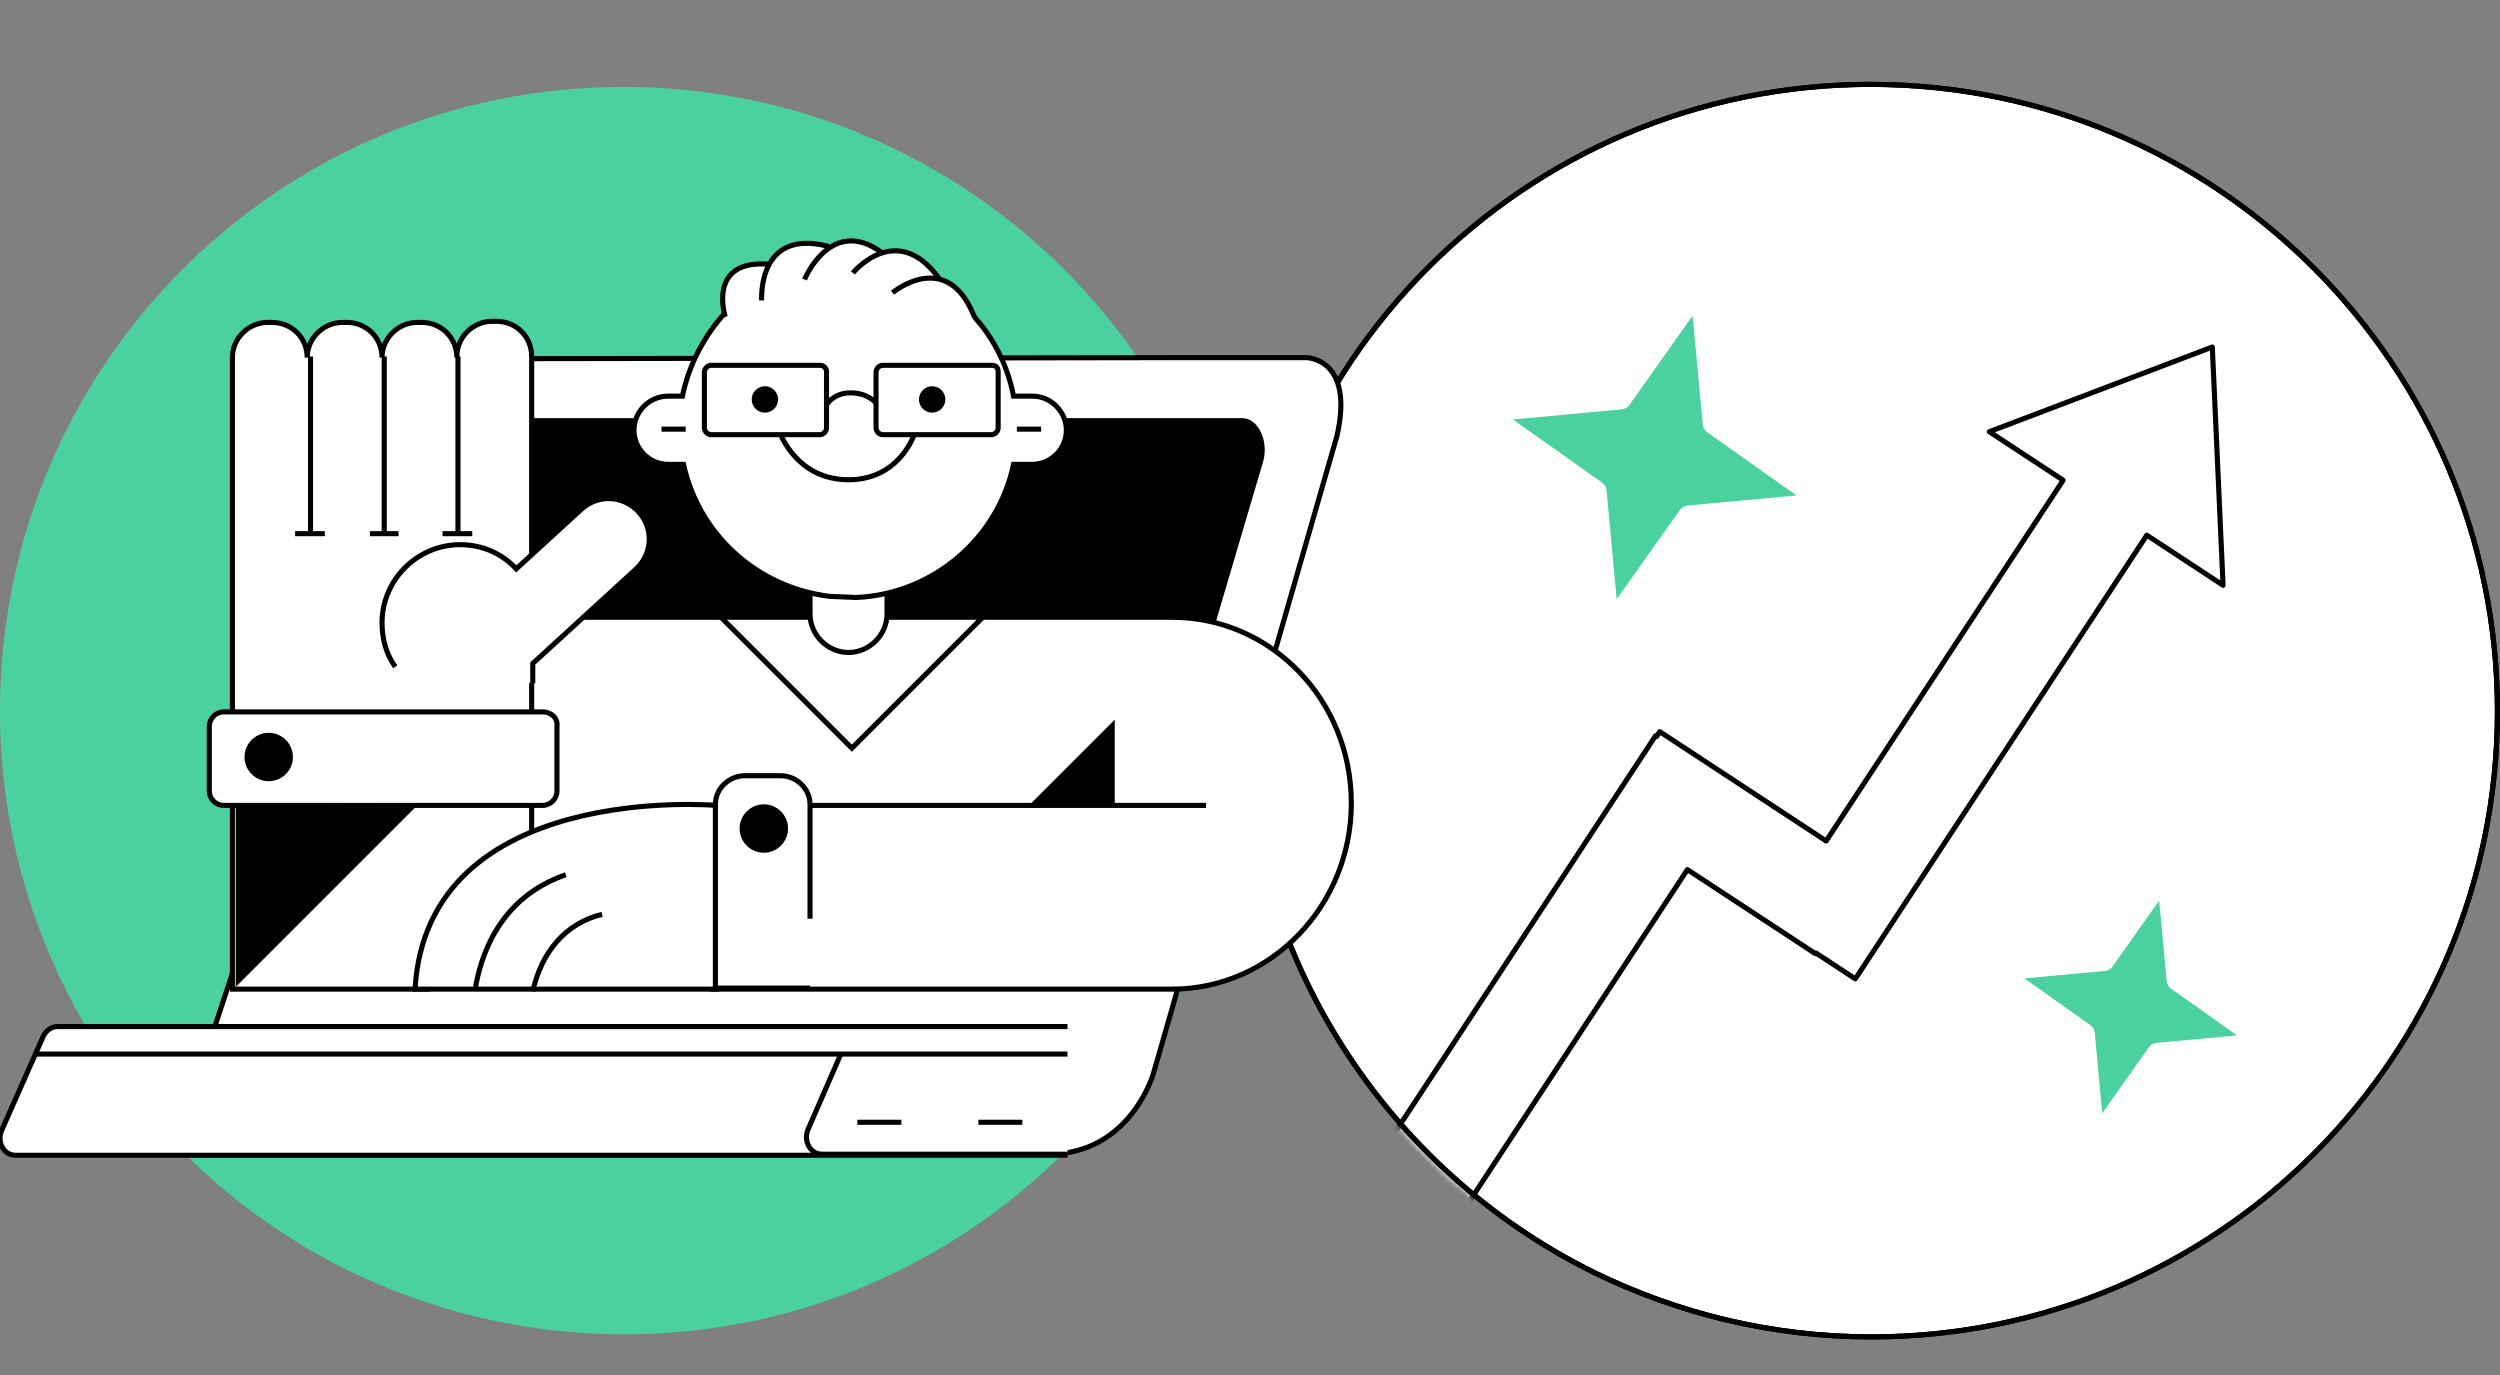 <svg width="489" height="269" viewBox="0 0 489 269" fill="none" xmlns="http://www.w3.org/2000/svg">
<rect x="0" y="0" width="489" height="269" fill="#808080" stroke="none"/>
<path d="M312.098 248.492C328.378 256.434 346.643 261 366.099 261C433.403 261 488 206.403 488 139.099C488 71.796 433.403 17 365.901 17C298.399 17 244 71.597 244 139.099C244 186.946 271.795 228.639 312.098 248.492Z" fill="white"/>
<mask id="mask0" mask-type="alpha" maskUnits="userSpaceOnUse" x="243" y="16" width="246" height="246">
<path d="M311.877 248.941L311.878 248.942C328.223 256.915 346.563 261.5 366.099 261.5C433.679 261.5 488.5 206.679 488.5 139.099C488.5 71.52 433.679 16.5 365.901 16.5C298.121 16.5 243.5 71.322 243.5 139.099C243.5 187.144 271.41 229.006 311.877 248.941Z" fill="#4BD0A0"/>
<path d="M311.877 248.941L311.878 248.942C328.223 256.915 346.563 261.5 366.099 261.5C433.679 261.5 488.5 206.679 488.5 139.099C488.5 71.52 433.679 16.5 365.901 16.5C298.121 16.5 243.5 71.322 243.5 139.099C243.5 187.144 271.41 229.006 311.877 248.941Z" stroke="black"/>
<path d="M311.877 248.941L311.878 248.942C328.223 256.915 346.563 261.5 366.099 261.5C433.679 261.5 488.5 206.679 488.5 139.099C488.5 71.52 433.679 16.5 365.901 16.5C298.121 16.5 243.5 71.322 243.5 139.099C243.5 187.144 271.41 229.006 311.877 248.941Z" stroke="black"/>
</mask>
<g mask="url(#mask0)">
<path fill-rule="evenodd" clip-rule="evenodd" d="M434.835 114.482L432.727 67.876L389.114 84.444L403.554 93.931L357.194 164.496L324.645 143.112L324.033 144.043L323.833 143.911L260.526 240.27L276.889 251.02L330.057 170.093L355.074 186.529L355.167 186.387L362.899 191.467L419.917 104.681L434.835 114.482Z" fill="white"/>
<path d="M432.727 67.876L433.226 67.854C433.219 67.694 433.136 67.546 433.001 67.458C432.867 67.37 432.699 67.352 432.549 67.409L432.727 67.876ZM434.835 114.482L434.56 114.9C434.717 115.003 434.919 115.01 435.082 114.917C435.245 114.824 435.343 114.647 435.334 114.46L434.835 114.482ZM389.114 84.444L388.937 83.977C388.761 84.044 388.638 84.203 388.617 84.39C388.597 84.577 388.683 84.759 388.84 84.862L389.114 84.444ZM403.554 93.931L403.972 94.206C404.045 94.095 404.071 93.96 404.044 93.83C404.017 93.7 403.939 93.586 403.829 93.513L403.554 93.931ZM357.194 164.496L356.919 164.914C357.15 165.066 357.46 165.001 357.611 164.771L357.194 164.496ZM324.645 143.112L324.919 142.694C324.808 142.621 324.673 142.595 324.543 142.622C324.413 142.649 324.3 142.726 324.227 142.837L324.645 143.112ZM324.033 144.043L323.758 144.461C323.989 144.612 324.299 144.548 324.451 144.317L324.033 144.043ZM323.833 143.911L324.108 143.494C323.877 143.342 323.567 143.406 323.415 143.637L323.833 143.911ZM260.526 240.27L260.108 239.996C259.957 240.227 260.021 240.537 260.252 240.688L260.526 240.27ZM276.889 251.02L276.614 251.438C276.725 251.511 276.86 251.537 276.99 251.51C277.12 251.483 277.234 251.406 277.307 251.295L276.889 251.02ZM330.057 170.093L330.332 169.675C330.101 169.524 329.791 169.588 329.64 169.819L330.057 170.093ZM355.074 186.529L354.799 186.946C355.03 187.098 355.34 187.034 355.491 186.803L355.074 186.529ZM355.167 186.387L355.441 185.969C355.21 185.817 354.9 185.882 354.749 186.112L355.167 186.387ZM362.899 191.467L362.625 191.885C362.735 191.958 362.871 191.984 363 191.957C363.13 191.93 363.244 191.853 363.317 191.742L362.899 191.467ZM419.917 104.681L420.191 104.263C420.08 104.19 419.945 104.165 419.815 104.191C419.686 104.218 419.572 104.296 419.499 104.407L419.917 104.681ZM432.227 67.899L434.335 114.505L435.334 114.46L433.226 67.854L432.227 67.899ZM389.292 84.912L432.905 68.344L432.549 67.409L388.937 83.977L389.292 84.912ZM403.829 93.513L389.389 84.026L388.84 84.862L403.28 94.349L403.829 93.513ZM357.611 164.771L403.972 94.206L403.136 93.656L356.776 164.222L357.611 164.771ZM324.37 143.53L356.919 164.914L357.468 164.078L324.919 142.694L324.37 143.53ZM324.451 144.317L325.062 143.386L324.227 142.837L323.615 143.768L324.451 144.317ZM324.308 143.625L324.108 143.494L323.559 144.329L323.758 144.461L324.308 143.625ZM323.415 143.637L260.108 239.996L260.944 240.545L324.251 144.186L323.415 143.637ZM260.252 240.688L276.614 251.438L277.164 250.603L260.801 239.852L260.252 240.688ZM277.307 251.295L330.475 170.368L329.64 169.819L276.471 250.746L277.307 251.295ZM355.348 186.111L330.332 169.675L329.783 170.511L354.799 186.946L355.348 186.111ZM354.749 186.112L354.656 186.254L355.491 186.803L355.584 186.661L354.749 186.112ZM363.174 191.049L355.441 185.969L354.892 186.805L362.625 191.885L363.174 191.049ZM419.499 104.407L362.481 191.193L363.317 191.742L420.335 104.956L419.499 104.407ZM435.109 114.064L420.191 104.263L419.642 105.099L434.56 114.9L435.109 114.064Z" fill="black"/>
</g>
<path d="M311.877 248.941L311.878 248.942C328.223 256.915 346.563 261.5 366.099 261.5C433.679 261.5 488.5 206.679 488.5 139.099C488.5 71.52 433.679 16.5 365.901 16.5C298.121 16.5 243.5 71.322 243.5 139.099C243.5 187.144 271.41 229.006 311.877 248.941Z" stroke="black"/>
<path d="M311.877 248.941L311.878 248.942C328.223 256.915 346.563 261.5 366.099 261.5C433.679 261.5 488.5 206.679 488.5 139.099C488.5 71.52 433.679 16.5 365.901 16.5C298.121 16.5 243.5 71.322 243.5 139.099C243.5 187.144 271.41 229.006 311.877 248.941Z" stroke="black"/>
<path d="M351.379 96.904L330.049 98.885C329.468 98.939 328.94 99.245 328.602 99.721L316.222 117.203L314.241 95.873C314.187 95.292 313.882 94.763 313.405 94.426L295.924 82.045L317.253 80.064C317.835 80.01 318.363 79.705 318.701 79.229L331.081 61.747L333.062 83.077C333.116 83.658 333.421 84.187 333.898 84.524L351.379 96.904Z" fill="#4BD0A0"/>
<path d="M395.972 191.372L408.895 200.525C409.372 200.862 409.677 201.391 409.731 201.972L411.195 217.74L420.348 204.817C420.685 204.34 421.214 204.035 421.795 203.981L437.563 202.517L424.64 193.364C424.163 193.027 423.858 192.498 423.804 191.917L422.34 176.149L413.187 189.072C412.85 189.549 412.321 189.854 411.74 189.908L395.972 191.372Z" fill="#4BD0A0"/>
<path d="M68.098 248.492C84.377 256.434 102.643 261 122.099 261C189.403 261 244 206.403 244 139.099C244 71.796 189.403 17 121.901 17C54.399 17 0 71.597 0 139.099C0 186.946 27.795 228.639 68.098 248.492Z" fill="#4BD0A0"/>
<g clip-path="url(#clip0)">
<path d="M255.495 69.953H230.101C229.886 69.953 229.671 69.953 229.671 69.953L92.803 70.168C84.195 70.168 81.183 82.65 81.183 82.65L42.016 200.794L48.472 210.909C48.472 210.909 136.274 221.454 171.997 224.682L179.529 225.758C182.972 225.758 185.985 224.897 188.352 223.821C191.796 224.251 194.808 224.466 197.606 224.682L205.138 225.758C221.063 225.758 225.582 210.048 225.582 210.048L261.52 85.232C264.964 69.953 255.495 69.953 255.495 69.953Z" fill="white" stroke="black" stroke-width="0.996" stroke-miterlimit="10"/>
<path d="M141.654 63.282C141.654 63.282 138.856 52.522 148.11 52.091C157.364 51.661 159.3 49.509 159.3 49.509L168.554 49.724L184.048 54.674L184.264 61.56L141.654 63.282Z" fill="white"/>
<path d="M208.796 200.794H11.243C10.167 200.794 9.091 201.44 8.445 202.731L0.268 221.238C-0.593 223.39 0.698 225.973 3.065 225.973H208.796" fill="white"/>
<path d="M208.796 200.794H11.243C10.167 200.794 9.091 201.44 8.445 202.731L0.268 221.238C-0.593 223.39 0.698 225.973 3.065 225.973H208.796" stroke="black" stroke-width="0.996" stroke-miterlimit="10"/>
<path d="M164.465 206.174L158.009 221.023C157.148 223.175 158.44 225.758 160.807 225.758H208.796" fill="white"/>
<path d="M164.465 206.174L158.009 221.023C157.148 223.175 158.44 225.758 160.807 225.758H208.796" stroke="black" stroke-width="0.996" stroke-miterlimit="10"/>
<path d="M6.939 206.174H164.465H208.796" fill="white"/>
<path d="M6.939 206.174H164.465H208.796" stroke="black" stroke-width="0.996" stroke-miterlimit="10"/>
<path d="M167.693 219.517H176.301" stroke="black" stroke-width="0.996" stroke-miterlimit="10"/>
<path d="M191.365 219.517H199.973" stroke="black" stroke-width="0.996" stroke-miterlimit="10"/>
<path d="M243.013 81.789H217.189H175.225H149.401H144.021H125.514H118.412H99.905C97.538 81.789 95.171 83.726 94.095 86.739L55.789 192.832H81.613L186.415 192.187H212.239C215.037 192.187 217.619 189.819 218.695 186.376L247.102 90.182C248.178 86.093 246.026 81.789 243.013 81.789Z" fill="black"/>
<path d="M74.942 188.313H127.02" stroke="black" stroke-width="0.996" stroke-miterlimit="10"/>
<path d="M104.64 155.172V136.019L98.829 141.83V148.286C98.829 148.286 98.183 153.881 93.019 153.881L93.449 158.615C93.234 158.83 102.488 155.602 104.64 155.172Z" fill="black"/>
<path d="M137.135 159.476C138.561 159.476 139.717 158.32 139.717 156.894C139.717 155.467 138.561 154.311 137.135 154.311C135.708 154.311 134.552 155.467 134.552 156.894C134.552 158.32 135.708 159.476 137.135 159.476Z" fill="white" stroke="black" stroke-width="0.996" stroke-miterlimit="10"/>
<path d="M138.856 193.477H171.997H214.607H229.24C248.608 193.477 264.318 177.122 264.318 157.109C264.318 136.88 248.608 120.74 229.24 120.74H214.607H159.085H116.476H101.842C82.474 120.74 66.764 137.095 66.764 157.109C66.764 170.881 74.296 182.933 85.056 189.173" fill="white"/>
<path d="M138.856 193.477H171.997H214.607H229.24C248.608 193.477 264.318 177.122 264.318 157.109C264.318 136.88 248.608 120.74 229.24 120.74H214.607H159.085H116.476H101.842C82.474 120.74 66.764 137.095 66.764 157.109C66.764 170.881 74.296 182.933 85.056 189.173" stroke="black" stroke-width="0.996" stroke-miterlimit="10"/>
<path d="M103.994 165.932V104.385V103.739V69.738C103.994 65.864 100.981 62.851 97.108 62.851H96.247C92.588 62.851 89.36 65.864 89.36 69.738V69.953C89.36 66.079 86.347 63.066 82.474 63.066H81.613C77.955 63.066 74.727 66.079 74.727 69.953C74.727 66.079 71.714 63.066 67.84 63.066H66.98C63.321 63.066 60.093 66.079 60.093 69.953C60.093 66.079 57.08 63.066 53.207 63.066H52.346C48.688 63.066 45.459 66.079 45.459 69.953V103.739V104.6V193.478H83.98" fill="white"/>
<path d="M103.994 165.932V104.385V103.739V69.738C103.994 65.864 100.981 62.851 97.108 62.851H96.247C92.588 62.851 89.36 65.864 89.36 69.738V69.953C89.36 66.079 86.347 63.066 82.474 63.066H81.613C77.955 63.066 74.727 66.079 74.727 69.953C74.727 66.079 71.714 63.066 67.84 63.066H66.98C63.321 63.066 60.093 66.079 60.093 69.953C60.093 66.079 57.08 63.066 53.207 63.066H52.346C48.688 63.066 45.459 66.079 45.459 69.953V103.739V104.6V193.478H83.98" stroke="black" stroke-width="0.996" stroke-miterlimit="10"/>
<path d="M158.44 115.36V120.094C158.44 124.183 161.883 127.626 165.972 127.626C170.06 127.626 173.504 124.183 173.504 120.094V115.36" fill="white"/>
<path d="M158.44 115.36V120.094C158.44 124.183 161.883 127.626 165.972 127.626C170.06 127.626 173.504 124.183 173.504 120.094V115.36" stroke="black" stroke-width="0.996" stroke-miterlimit="10"/>
<path d="M140.793 120.525L166.617 146.349L192.441 120.525" stroke="black" stroke-width="0.996" stroke-miterlimit="10"/>
<path d="M63.536 104.385H57.726" stroke="black" stroke-width="0.996" stroke-miterlimit="10"/>
<path d="M106.146 139.247H43.738C42.231 139.247 40.94 140.538 40.94 142.045V154.742C40.94 156.248 42.231 157.539 43.738 157.539H106.146C107.652 157.539 108.943 156.248 108.943 154.742V142.045C109.159 140.538 107.867 139.247 106.146 139.247Z" fill="white" stroke="black" stroke-width="0.996" stroke-miterlimit="10"/>
<path d="M77.309 130.424C75.588 128.057 74.727 125.044 74.727 121.816C74.727 113.423 81.613 106.537 90.006 106.537C94.31 106.537 98.183 108.258 100.981 111.271L113.678 99.65C116.906 96.637 121.856 96.853 124.868 100.081C127.881 103.309 127.666 108.258 124.438 111.271L104.209 129.778V133.652" fill="white"/>
<path d="M77.309 130.424C75.588 128.057 74.727 125.044 74.727 121.816C74.727 113.423 81.613 106.537 90.006 106.537C94.31 106.537 98.183 108.258 100.981 111.271L113.678 99.65C116.906 96.637 121.856 96.853 124.868 100.081C127.881 103.309 127.666 108.258 124.438 111.271L104.209 129.778V133.652" stroke="black" stroke-width="0.996" stroke-miterlimit="10"/>
<path d="M60.739 69.737V104.385" stroke="black" stroke-width="0.996" stroke-miterlimit="10"/>
<path d="M77.955 104.385H72.359" stroke="black" stroke-width="0.996" stroke-miterlimit="10"/>
<path d="M75.157 69.737V104.385" stroke="black" stroke-width="0.996" stroke-miterlimit="10"/>
<path d="M92.373 104.385H86.563" stroke="black" stroke-width="0.996" stroke-miterlimit="10"/>
<path d="M89.576 69.737V104.385" stroke="black" stroke-width="0.996" stroke-miterlimit="10"/>
<path d="M158.44 157.539H235.912" stroke="black" stroke-width="0.996" stroke-miterlimit="10"/>
<path d="M140.148 157.539C140.148 157.539 83.55 152.59 81.183 193.478H140.148V157.539Z" fill="white" stroke="black" stroke-width="0.996" stroke-miterlimit="10"/>
<path d="M110.665 171.097C101.842 174.109 95.171 181.211 93.019 193.047Z" fill="white"/>
<path d="M110.665 171.097C101.842 174.109 95.171 181.211 93.019 193.047" stroke="black" stroke-width="0.996" stroke-miterlimit="10"/>
<path d="M117.767 178.844C110.665 180.565 105.931 186.161 104.209 193.908Z" fill="white"/>
<path d="M117.767 178.844C110.665 180.565 105.931 186.161 104.209 193.908" stroke="black" stroke-width="0.996" stroke-miterlimit="10"/>
<path d="M218.05 157.324V140.754L201.264 157.539L218.05 157.324Z" fill="black"/>
<path d="M148.971 58.762C148.971 58.117 148.325 44.559 162.098 48.218Z" fill="white"/>
<path d="M148.971 58.762C148.971 58.117 148.325 44.559 162.098 48.218" stroke="black" stroke-width="0.996" stroke-miterlimit="10"/>
<path d="M157.364 54.674C157.364 54.674 162.528 41.977 172.643 49.509Z" fill="white"/>
<path d="M157.364 54.674C157.364 54.674 162.528 41.977 172.643 49.509" stroke="black" stroke-width="0.996" stroke-miterlimit="10"/>
<path d="M166.832 53.382C166.832 53.382 175.44 42.837 183.833 54.673Z" fill="white"/>
<path d="M166.832 53.382C166.832 53.382 175.44 42.837 183.833 54.673" stroke="black" stroke-width="0.996" stroke-miterlimit="10"/>
<path d="M141.869 61.13C137.78 65.649 134.768 71.244 133.476 77.485H130.679C127.02 77.485 124.008 80.498 124.008 84.156C124.008 87.814 127.02 90.827 130.679 90.827H133.692C136.704 104.6 148.11 114.929 162.313 116.651L167.478 116.866C182.542 116.221 195.239 105.245 198.252 90.827C198.467 90.827 198.682 90.827 198.682 90.827H201.91C205.568 90.827 208.581 87.814 208.581 84.156C208.581 80.498 205.568 77.485 201.91 77.485H198.682C198.467 77.485 198.467 77.485 198.252 77.485C197.176 71.889 194.593 66.509 190.935 62.421L190.504 61.775C185.124 48.433 174.58 57.256 174.58 57.256" fill="white"/>
<path d="M141.869 61.13C137.78 65.649 134.768 71.244 133.476 77.485H130.679C127.02 77.485 124.008 80.498 124.008 84.156C124.008 87.814 127.02 90.827 130.679 90.827H133.692C136.704 104.6 148.11 114.929 162.313 116.651L167.478 116.866C182.542 116.221 195.239 105.245 198.252 90.827C198.467 90.827 198.682 90.827 198.682 90.827H201.91C205.568 90.827 208.581 87.814 208.581 84.156C208.581 80.498 205.568 77.485 201.91 77.485H198.682C198.467 77.485 198.467 77.485 198.252 77.485C197.176 71.889 194.593 66.509 190.935 62.421L190.504 61.775C185.124 48.433 174.58 57.256 174.58 57.256" stroke="black" stroke-width="0.996" stroke-miterlimit="10"/>
<path d="M129.388 83.941H134.122" stroke="black" stroke-width="0.996" stroke-miterlimit="10"/>
<path d="M203.632 83.941H198.897" stroke="black" stroke-width="0.996" stroke-miterlimit="10"/>
<path d="M152.629 84.802C152.629 84.802 155.857 93.84 165.971 93.84C176.086 93.84 178.883 84.802 178.883 84.802" fill="white"/>
<path d="M152.629 84.802C152.629 84.802 155.857 93.84 165.971 93.84C176.086 93.84 178.883 84.802 178.883 84.802" stroke="black" stroke-width="0.996" stroke-miterlimit="10"/>
<path d="M161.668 79.206C161.668 79.206 162.959 76.839 166.402 76.839C169.63 76.839 171.567 78.776 171.567 79.206" fill="white"/>
<path d="M161.668 79.206C161.668 79.206 162.959 76.839 166.402 76.839C169.63 76.839 171.567 78.776 171.567 79.206" stroke="black" stroke-width="0.996" stroke-miterlimit="10"/>
<path d="M160.376 71.459H139.072C138.426 71.459 137.78 72.105 137.78 72.75V83.726C137.78 84.371 138.426 85.017 139.072 85.017H160.376C161.022 85.017 161.667 84.371 161.667 83.726V72.75C161.667 71.89 161.022 71.459 160.376 71.459Z" fill="white" stroke="black" stroke-width="0.996" stroke-miterlimit="10"/>
<path d="M193.948 71.459H172.643C171.997 71.459 171.352 72.105 171.352 72.75V83.726C171.352 84.371 171.997 85.017 172.643 85.017H193.948C194.593 85.017 195.239 84.371 195.239 83.726V72.75C195.239 71.89 194.808 71.459 193.948 71.459Z" fill="white" stroke="black" stroke-width="0.996" stroke-miterlimit="10"/>
<path d="M149.616 80.713C151.042 80.713 152.199 79.556 152.199 78.13C152.199 76.704 151.042 75.548 149.616 75.548C148.19 75.548 147.034 76.704 147.034 78.13C147.034 79.556 148.19 80.713 149.616 80.713Z" fill="black"/>
<path d="M182.327 80.713C183.753 80.713 184.909 79.556 184.909 78.13C184.909 76.704 183.753 75.548 182.327 75.548C180.9 75.548 179.744 76.704 179.744 78.13C179.744 79.556 180.9 80.713 182.327 80.713Z" fill="black"/>
<path d="M81.183 157.97L46.105 193.047V157.754L81.183 157.97Z" fill="black"/>
<path d="M158.44 179.705V157.324C158.44 154.311 155.857 151.729 152.629 151.729H145.743C142.515 151.729 139.932 154.311 139.932 157.324V193.262H158.44" fill="white"/>
<path d="M158.44 179.705V157.324C158.44 154.311 155.857 151.729 152.629 151.729H145.743C142.515 151.729 139.932 154.311 139.932 157.324V193.262H158.44" stroke="black" stroke-width="0.996" stroke-miterlimit="10"/>
<path d="M52.561 152.805C55.176 152.805 57.295 150.685 57.295 148.07C57.295 145.455 55.176 143.336 52.561 143.336C49.946 143.336 47.827 145.455 47.827 148.07C47.827 150.685 49.946 152.805 52.561 152.805Z" fill="black"/>
<path d="M149.401 166.793C152.016 166.793 154.136 164.673 154.136 162.058C154.136 159.444 152.016 157.324 149.401 157.324C146.786 157.324 144.667 159.444 144.667 162.058C144.667 164.673 146.786 166.793 149.401 166.793Z" fill="black"/>
<path d="M141.869 61.99C141.869 61.99 138.211 50.8 150.262 51.661" stroke="black" stroke-width="0.996" stroke-miterlimit="10"/>
</g>
<defs>
<clipPath id="clip0">
<rect width="269" height="269" fill="white"/>
</clipPath>
</defs>
</svg>
